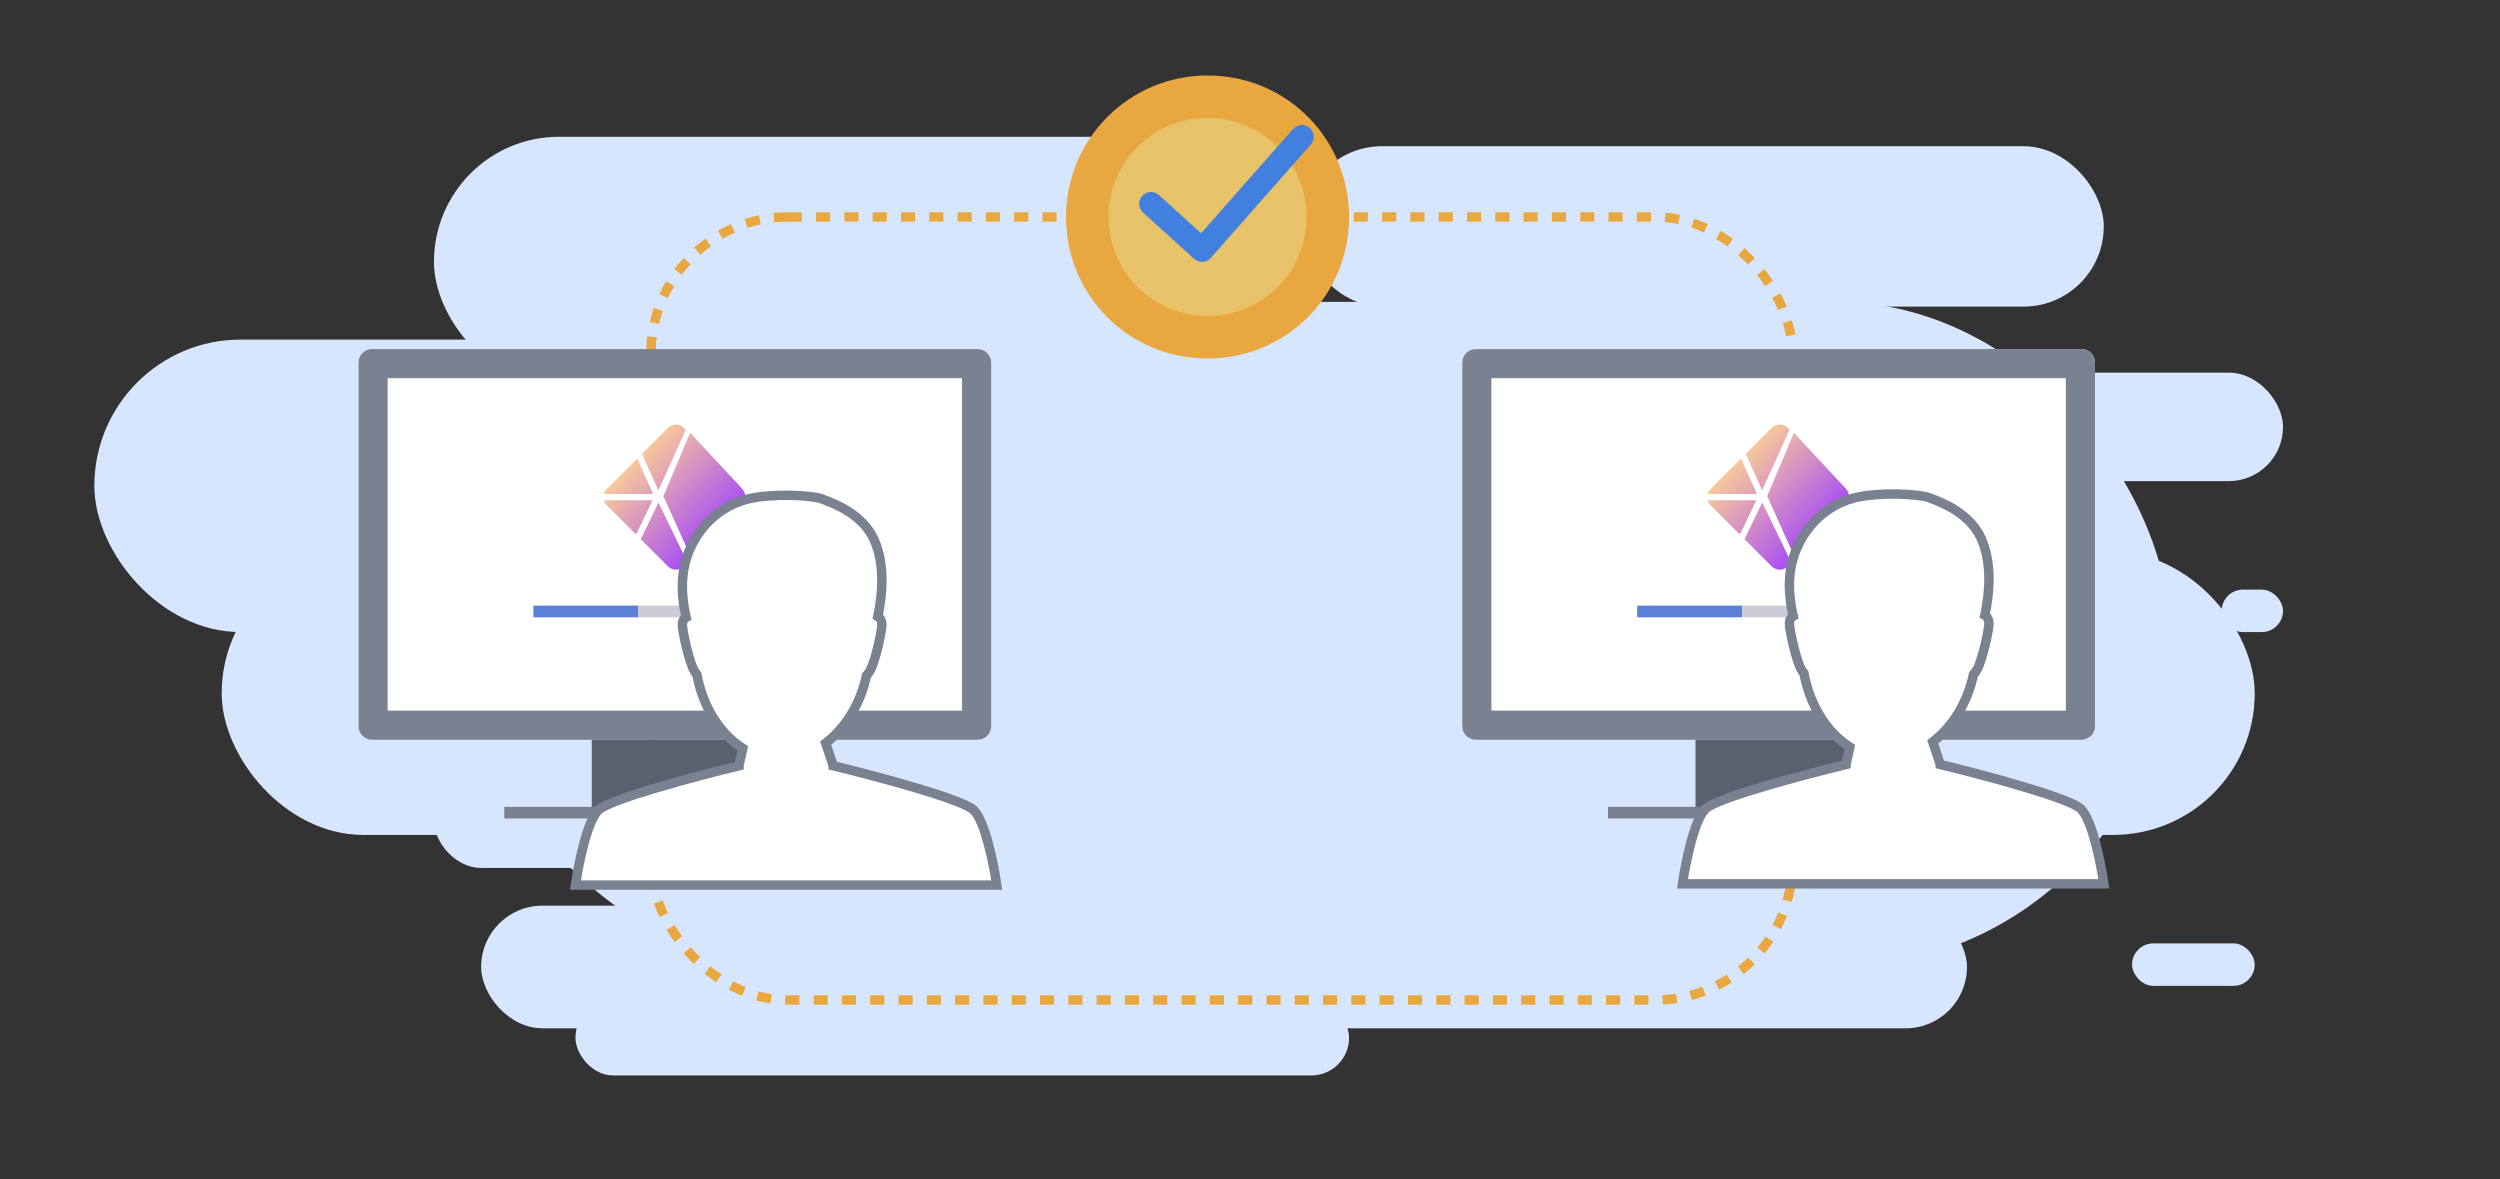 <svg width="530" height="250" viewBox="0 0 530 250" fill="none" xmlns="http://www.w3.org/2000/svg">
<rect x="0" y="0" width="530" height="250" fill="#333333" stroke="none"/>
<rect x="98" y="64" width="362" height="141" rx="70.5" fill="#D7E6FF"/>
<rect x="20" y="72" width="248" height="62" rx="31" fill="#D7E6FF"/>
<rect x="47" y="117" width="431" height="60" rx="30" fill="#D7E6FF"/>
<rect x="452" y="200" width="26" height="9" rx="4.5" fill="#D7E6FF"/>
<rect x="471" y="125" width="13" height="9" rx="4.5" fill="#D7E6FF"/>
<rect x="430" y="79" width="54" height="23" rx="11.5" fill="#D7E6FF"/>
<rect x="102" y="192" width="315" height="26" rx="13" fill="#D7E6FF"/>
<rect x="122" y="212" width="164" height="16" rx="8" fill="#D7E6FF"/>
<rect x="92" y="29" width="170" height="53" rx="26.5" fill="#D7E6FF"/>
<rect x="276" y="31" width="170" height="34" rx="17" fill="#D7E6FF"/>
<rect x="92" y="164" width="312" height="20" rx="10" fill="#D7E6FF"/>
<rect x="138" y="46" width="242" height="166" rx="29" stroke="#E9A740" stroke-width="2" stroke-linejoin="round" stroke-dasharray="3 3"/>
<path d="M207.243 74H78.895C77.296 74 76 75.279 76 76.856V153.975C76 155.553 77.296 156.832 78.895 156.832H207.243C208.842 156.832 210.138 155.553 210.138 153.975V76.856C210.138 75.279 208.842 74 207.243 74Z" fill="white"/>
<path fill-rule="evenodd" clip-rule="evenodd" d="M82.181 80.181V150.65H203.956V80.181H82.181ZM78.895 74H207.243C208.842 74 210.138 75.279 210.138 76.856V153.975C210.138 155.553 208.842 156.832 207.243 156.832H78.895C77.296 156.832 76 155.553 76 153.975V76.856C76 75.279 77.296 74 78.895 74Z" fill="#7A8190"/>
<path d="M160.686 156.832H125.452V172.904H160.686V156.832Z" fill="#5A606D"/>
<path fill-rule="evenodd" clip-rule="evenodd" d="M179.08 173.522H106.907V171.049H179.08V173.522Z" fill="#7A8190"/>
<path fill-rule="evenodd" clip-rule="evenodd" d="M144.987 90.702L145.385 91.099L139.574 103.946L136.091 96.21L141.599 90.702C142.534 89.766 144.052 89.766 144.987 90.702ZM146.302 91.765L140.647 105.187L146.654 118.53L157.332 107.068C158.223 106.112 158.223 104.561 157.332 103.605L146.302 91.765ZM134.847 113.321L138.343 106.053H128C128.109 106.429 128.311 106.785 128.608 107.081L134.847 113.321ZM139.593 106.526L145.765 119.295L144.988 120.072C144.052 121.008 142.535 121.008 141.599 120.072L135.845 114.318L139.593 106.526ZM128 104.721H138.463L135.084 97.216L128.608 103.692C128.311 103.989 128.109 104.345 128 104.721Z" fill="url(#paint0_linear_4381_12641)"/>
<path d="M113.089 128.397H135.342V130.87H113.089V128.397Z" fill="#5B80D8"/>
<path d="M135.342 128.397H173.049V130.87H135.342V128.397Z" fill="#CCCCD6"/>
<path fill-rule="evenodd" clip-rule="evenodd" d="M147.725 142.988C147.529 142.764 147.344 142.505 147.177 142.204C145.978 140.038 144.659 133.663 144.659 132.46C144.659 131.65 144.997 131.16 145.473 130.893C144.859 128.308 144.46 125.264 144.762 122.153C145.504 114.527 150.89 107.721 158.504 105.793C163.771 104.516 172.245 104.98 174.306 105.793C174.44 105.845 174.592 105.903 174.759 105.967L174.759 105.967L174.759 105.968C177.169 106.891 182.837 109.062 185.299 114.379C187.641 119.611 187.118 125.896 186.09 130.692C186.721 131.043 186.96 131.845 186.96 132.459C186.96 133.662 185.641 140.038 184.442 142.203C184.22 142.604 183.965 142.931 183.697 143.197C182.422 149.249 179.211 154.369 175.04 157.539C175.709 159.552 176.648 162.314 176.648 162.314L176.647 162.341C185.635 164.514 203.994 169.391 206.423 171.737C208.863 174.093 210.693 183.32 211.303 187.639L175.982 187.639H157.395L122 187.639C122.61 183.32 124.44 174.093 126.88 171.737C129.309 169.391 147.668 164.514 156.656 162.341L156.655 162.314L157.472 158.637C152.65 155.608 149.016 149.892 147.725 142.988Z" fill="white"/>
<path d="M147.177 142.204L148.052 141.719L148.052 141.719L147.177 142.204ZM147.725 142.988L148.708 142.804L148.658 142.535L148.477 142.329L147.725 142.988ZM145.473 130.893L145.963 131.765L146.621 131.395L146.446 130.662L145.473 130.893ZM144.762 122.153L143.767 122.057L144.762 122.153ZM158.504 105.793L158.268 104.821L158.258 104.823L158.504 105.793ZM174.306 105.793L174.673 104.862L174.673 104.862L174.306 105.793ZM174.759 105.967L175.147 105.046L175.132 105.04L175.116 105.034L174.759 105.967ZM174.759 105.967L174.37 106.889L174.388 106.896L174.405 106.903L174.759 105.967ZM174.759 105.968L175.117 105.034L175.112 105.032L174.759 105.968ZM185.299 114.379L186.212 113.971L186.207 113.959L185.299 114.379ZM186.09 130.692L185.112 130.482L184.958 131.205L185.603 131.565L186.09 130.692ZM184.442 142.203L183.567 141.719L183.567 141.719L184.442 142.203ZM183.697 143.197L182.993 142.488L182.781 142.698L182.719 142.991L183.697 143.197ZM175.04 157.539L174.435 156.743L173.866 157.176L174.091 157.855L175.04 157.539ZM176.648 162.314L177.648 162.337L177.652 162.16L177.595 161.992L176.648 162.314ZM176.647 162.341L175.648 162.318L175.629 163.124L176.412 163.313L176.647 162.341ZM206.423 171.737L205.729 172.456L206.423 171.737ZM211.303 187.639V188.639H212.454L212.293 187.499L211.303 187.639ZM175.982 187.639V188.639V187.639ZM157.395 187.639V188.639V187.639ZM122 187.639L121.01 187.499L120.849 188.639H122L122 187.639ZM126.88 171.737L127.574 172.456H127.574L126.88 171.737ZM156.656 162.341L156.891 163.313L157.679 163.122L157.655 162.312L156.656 162.341ZM156.655 162.314L155.679 162.097L155.652 162.219L155.655 162.343L156.655 162.314ZM157.472 158.637L158.448 158.854L158.601 158.166L158.004 157.791L157.472 158.637ZM146.302 142.688C146.504 143.052 146.73 143.37 146.973 143.647L148.477 142.329C148.328 142.159 148.184 141.958 148.052 141.719L146.302 142.688ZM143.659 132.46C143.659 132.862 143.759 133.57 143.899 134.36C144.045 135.182 144.252 136.178 144.495 137.202C144.972 139.205 145.627 141.469 146.302 142.688L148.052 141.719C147.528 140.773 146.924 138.766 146.441 136.739C146.205 135.749 146.007 134.79 145.868 134.01C145.724 133.199 145.659 132.659 145.659 132.46H143.659ZM144.984 130.021C144.168 130.479 143.659 131.317 143.659 132.46H145.659C145.659 132.196 145.713 132.045 145.76 131.962C145.805 131.881 145.869 131.818 145.963 131.765L144.984 130.021ZM143.767 122.057C143.451 125.309 143.869 128.469 144.5 131.124L146.446 130.662C145.849 128.148 145.469 125.219 145.758 122.25L143.767 122.057ZM158.258 104.823C150.205 106.863 144.547 114.042 143.767 122.057L145.758 122.25C146.462 115.011 151.575 108.579 158.749 106.762L158.258 104.823ZM174.673 104.862C174.028 104.608 173 104.416 171.826 104.277C170.621 104.135 169.171 104.039 167.627 104.01C164.553 103.951 161.021 104.154 158.268 104.821L158.739 106.765C161.254 106.155 164.593 105.952 167.588 106.009C169.078 106.038 170.462 106.13 171.591 106.264C172.75 106.4 173.554 106.571 173.94 106.723L174.673 104.862ZM175.116 105.034C174.948 104.969 174.801 104.913 174.673 104.862L173.94 106.723C174.079 106.778 174.235 106.838 174.401 106.901L175.116 105.034ZM175.147 105.046L175.147 105.046L174.37 106.889L174.37 106.889L175.147 105.046ZM175.112 105.032L175.112 105.032L174.405 106.903L174.405 106.903L175.112 105.032ZM186.207 113.959C183.553 108.229 177.489 105.943 175.117 105.034L174.401 106.901C176.849 107.839 182.12 109.896 184.392 114.799L186.207 113.959ZM187.068 130.901C188.109 126.044 188.686 119.499 186.212 113.971L184.387 114.788C186.596 119.724 186.127 125.749 185.112 130.482L187.068 130.901ZM187.96 132.459C187.96 131.694 187.674 130.43 186.577 129.818L185.603 131.565C185.677 131.606 185.767 131.695 185.844 131.873C185.922 132.054 185.96 132.271 185.96 132.459H187.96ZM185.317 142.688C185.992 141.469 186.647 139.205 187.124 137.202C187.368 136.178 187.574 135.181 187.72 134.36C187.86 133.57 187.96 132.862 187.96 132.459H185.96C185.96 132.659 185.895 133.198 185.751 134.01C185.612 134.79 185.414 135.748 185.178 136.739C184.696 138.766 184.092 140.772 183.567 141.719L185.317 142.688ZM184.402 143.906C184.736 143.574 185.049 143.172 185.317 142.688L183.567 141.719C183.392 142.036 183.194 142.287 182.993 142.488L184.402 143.906ZM175.646 158.335C180.026 155.006 183.356 149.666 184.676 143.403L182.719 142.991C181.488 148.831 178.396 153.733 174.435 156.743L175.646 158.335ZM174.091 157.855C174.427 158.864 174.829 160.059 175.148 161.002C175.307 161.473 175.445 161.881 175.544 162.172C175.593 162.317 175.633 162.433 175.66 162.513C175.673 162.553 175.684 162.583 175.691 162.604C175.694 162.614 175.697 162.622 175.699 162.628C175.699 162.63 175.7 162.632 175.701 162.634C175.701 162.634 175.701 162.635 175.701 162.635C175.701 162.635 175.701 162.635 175.701 162.636C175.701 162.636 175.701 162.636 175.701 162.636C175.701 162.636 175.701 162.636 176.648 162.314C177.595 161.992 177.595 161.992 177.595 161.992C177.595 161.992 177.595 161.992 177.595 161.992C177.595 161.992 177.595 161.992 177.595 161.992C177.595 161.991 177.594 161.991 177.594 161.99C177.594 161.989 177.593 161.987 177.592 161.984C177.59 161.979 177.588 161.971 177.584 161.961C177.577 161.94 177.567 161.909 177.553 161.87C177.526 161.79 177.487 161.675 177.438 161.53C177.34 161.24 177.202 160.832 177.043 160.361C176.724 159.42 176.323 158.228 175.989 157.224L174.091 157.855ZM175.648 162.29L175.648 162.318L177.647 162.364L177.648 162.337L175.648 162.29ZM176.412 163.313C180.896 164.397 187.715 166.155 193.71 167.933C196.71 168.822 199.488 169.712 201.66 170.522C202.747 170.927 203.668 171.306 204.381 171.65C205.123 172.007 205.549 172.283 205.729 172.456L207.118 171.018C206.69 170.605 206.011 170.215 205.249 169.848C204.458 169.467 203.475 169.064 202.359 168.648C200.125 167.815 197.296 166.91 194.279 166.015C188.241 164.225 181.387 162.458 176.883 161.369L176.412 163.313ZM205.729 172.456C206.184 172.896 206.692 173.754 207.206 174.991C207.707 176.199 208.17 177.662 208.583 179.21C209.409 182.303 210.012 185.648 210.313 187.778L212.293 187.499C211.984 185.31 211.367 181.882 210.515 178.694C210.09 177.1 209.6 175.545 209.053 174.225C208.518 172.934 207.882 171.756 207.118 171.018L205.729 172.456ZM211.303 186.639L175.982 186.639V188.639L211.303 188.639V186.639ZM175.982 186.639H157.395V188.639H175.982V186.639ZM157.395 186.639L122 186.639L122 188.639L157.395 188.639V186.639ZM122.99 187.778C123.291 185.648 123.894 182.303 124.72 179.21C125.133 177.662 125.596 176.199 126.097 174.991C126.611 173.754 127.119 172.896 127.574 172.456L126.185 171.018C125.421 171.756 124.785 172.934 124.25 174.225C123.703 175.545 123.213 177.1 122.787 178.694C121.936 181.882 121.319 185.31 121.01 187.499L122.99 187.778ZM127.574 172.456C127.754 172.283 128.18 172.007 128.922 171.65C129.635 171.306 130.556 170.927 131.643 170.522C133.815 169.712 136.593 168.822 139.593 167.933C145.588 166.155 152.408 164.397 156.891 163.313L156.421 161.369C151.916 162.458 145.062 164.225 139.024 166.015C136.007 166.91 133.178 167.815 130.944 168.648C129.828 169.064 128.845 169.467 128.054 169.848C127.292 170.215 126.613 170.605 126.185 171.018L127.574 172.456ZM157.655 162.312L157.654 162.285L155.655 162.343L155.656 162.37L157.655 162.312ZM157.631 162.531L158.448 158.854L156.496 158.42L155.679 162.097L157.631 162.531ZM146.742 143.172C148.074 150.293 151.837 156.278 156.94 159.484L158.004 157.791C153.462 154.937 149.958 149.49 148.708 142.804L146.742 143.172Z" fill="#7A8190"/>
<path d="M441.243 74H312.895C311.296 74 310 75.279 310 76.856V153.975C310 155.553 311.296 156.832 312.895 156.832H441.243C442.842 156.832 444.138 155.553 444.138 153.975V76.856C444.138 75.279 442.842 74 441.243 74Z" fill="white"/>
<path fill-rule="evenodd" clip-rule="evenodd" d="M316.181 80.181V150.65H437.956V80.181H316.181ZM312.895 74H441.243C442.842 74 444.138 75.279 444.138 76.856V153.975C444.138 155.553 442.842 156.832 441.243 156.832H312.895C311.296 156.832 310 155.553 310 153.975V76.856C310 75.279 311.296 74 312.895 74Z" fill="#7A8190"/>
<path d="M394.686 156.832H359.452V172.904H394.686V156.832Z" fill="#5A606D"/>
<path fill-rule="evenodd" clip-rule="evenodd" d="M413.08 173.522H340.907V171.049H413.08V173.522Z" fill="#7A8190"/>
<path fill-rule="evenodd" clip-rule="evenodd" d="M378.987 90.702L379.385 91.099L373.574 103.946L370.091 96.21L375.599 90.702C376.534 89.766 378.052 89.766 378.987 90.702ZM380.302 91.765L374.647 105.187L380.654 118.53L391.332 107.068C392.223 106.112 392.223 104.561 391.332 103.605L380.302 91.765ZM368.847 113.321L372.343 106.053H362C362.109 106.429 362.311 106.785 362.608 107.081L368.847 113.321ZM373.593 106.526L379.765 119.295L378.988 120.072C378.052 121.008 376.535 121.008 375.599 120.072L369.845 114.318L373.593 106.526ZM362 104.721H372.463L369.084 97.216L362.608 103.692C362.311 103.989 362.109 104.345 362 104.721Z" fill="url(#paint1_linear_4381_12641)"/>
<path d="M347.089 128.397H369.342V130.87H347.089V128.397Z" fill="#5B80D8"/>
<path d="M369.342 128.397H407.049V130.87H369.342V128.397Z" fill="#CCCCD6"/>
<path fill-rule="evenodd" clip-rule="evenodd" d="M382.422 142.72C382.226 142.497 382.041 142.237 381.874 141.936C380.675 139.77 379.356 133.395 379.356 132.192C379.356 131.382 379.694 130.892 380.17 130.625C379.556 128.04 379.157 124.996 379.459 121.886C380.201 114.259 385.587 107.454 393.201 105.525C398.468 104.248 406.942 104.713 409.003 105.525C409.137 105.578 409.289 105.636 409.456 105.7L409.456 105.7L409.456 105.7C411.866 106.623 417.534 108.795 419.996 114.111C422.338 119.344 421.815 125.629 420.787 130.424C421.418 130.776 421.657 131.578 421.657 132.192C421.657 133.395 420.338 139.77 419.139 141.935C418.917 142.336 418.662 142.663 418.395 142.929C417.119 148.981 413.908 154.101 409.737 157.272C410.406 159.284 411.345 162.046 411.345 162.046L411.345 162.073C420.332 164.246 438.691 169.123 441.12 171.469C443.56 173.825 445.39 183.052 446 187.371L410.679 187.371H392.092L356.697 187.371C357.307 183.052 359.137 173.825 361.577 171.469C364.006 169.123 382.365 164.246 391.353 162.073L391.352 162.046L392.169 158.37C387.347 155.34 383.713 149.624 382.422 142.72Z" fill="white"/>
<path d="M381.874 141.936L382.749 141.451L382.749 141.451L381.874 141.936ZM382.422 142.72L383.405 142.536L383.355 142.267L383.174 142.061L382.422 142.72ZM380.17 130.625L380.66 131.497L381.318 131.128L381.143 130.394L380.17 130.625ZM379.459 121.886L378.464 121.789L379.459 121.886ZM393.201 105.525L392.965 104.553L392.955 104.555L393.201 105.525ZM409.003 105.525L409.37 104.594L409.37 104.594L409.003 105.525ZM409.456 105.7L409.844 104.778L409.829 104.772L409.814 104.766L409.456 105.7ZM409.456 105.7L409.067 106.621L409.085 106.628L409.102 106.635L409.456 105.7ZM409.456 105.7L409.814 104.766L409.809 104.764L409.456 105.7ZM419.996 114.111L420.909 113.703L420.904 113.691L419.996 114.111ZM420.787 130.424L419.81 130.214L419.655 130.937L420.3 131.297L420.787 130.424ZM419.139 141.935L418.264 141.451L418.264 141.451L419.139 141.935ZM418.395 142.929L417.69 142.22L417.478 142.43L417.416 142.723L418.395 142.929ZM409.737 157.272L409.132 156.475L408.563 156.908L408.788 157.587L409.737 157.272ZM411.345 162.046L412.345 162.069L412.349 161.892L412.292 161.724L411.345 162.046ZM411.345 162.073L410.345 162.05L410.326 162.856L411.109 163.045L411.345 162.073ZM441.12 171.469L440.426 172.189L441.12 171.469ZM446 187.371V188.371H447.151L446.99 187.231L446 187.371ZM410.679 187.371V188.371V187.371ZM392.092 187.371V188.371V187.371ZM356.697 187.371L355.707 187.231L355.546 188.371H356.697L356.697 187.371ZM361.577 171.469L362.271 172.189H362.271L361.577 171.469ZM391.353 162.073L391.588 163.045L392.376 162.854L392.352 162.044L391.353 162.073ZM391.352 162.046L390.376 161.829L390.349 161.951L390.352 162.075L391.352 162.046ZM392.169 158.37L393.145 158.586L393.298 157.898L392.701 157.523L392.169 158.37ZM380.999 142.42C381.201 142.784 381.427 143.102 381.67 143.379L383.174 142.061C383.025 141.891 382.881 141.69 382.749 141.451L380.999 142.42ZM378.356 132.192C378.356 132.594 378.456 133.302 378.596 134.092C378.742 134.914 378.949 135.91 379.193 136.934C379.669 138.937 380.324 141.201 380.999 142.42L382.749 141.451C382.225 140.505 381.621 138.498 381.138 136.471C380.902 135.481 380.704 134.522 380.565 133.742C380.421 132.931 380.356 132.391 380.356 132.192H378.356ZM379.681 129.753C378.865 130.211 378.356 131.049 378.356 132.192H380.356C380.356 131.928 380.41 131.777 380.457 131.694C380.502 131.613 380.566 131.55 380.66 131.497L379.681 129.753ZM378.464 121.789C378.148 125.041 378.566 128.201 379.197 130.856L381.143 130.394C380.546 127.88 380.166 124.951 380.455 121.982L378.464 121.789ZM392.955 104.555C384.902 106.596 379.244 113.775 378.464 121.789L380.455 121.982C381.159 114.743 386.272 108.312 393.446 106.494L392.955 104.555ZM409.37 104.594C408.725 104.34 407.697 104.148 406.523 104.01C405.318 103.867 403.868 103.771 402.324 103.742C399.25 103.683 395.718 103.886 392.965 104.553L393.436 106.497C395.951 105.887 399.29 105.684 402.285 105.741C403.775 105.77 405.159 105.862 406.288 105.996C407.447 106.133 408.251 106.303 408.637 106.455L409.37 104.594ZM409.814 104.766C409.645 104.701 409.498 104.645 409.37 104.594L408.637 106.455C408.776 106.51 408.932 106.57 409.098 106.633L409.814 104.766ZM409.844 104.778L409.844 104.778L409.067 106.621L409.067 106.621L409.844 104.778ZM409.809 104.764L409.809 104.764L409.102 106.635L409.102 106.635L409.809 104.764ZM420.904 113.691C418.25 107.961 412.186 105.675 409.814 104.766L409.098 106.633C411.546 107.571 416.817 109.628 419.089 114.532L420.904 113.691ZM421.765 130.633C422.806 125.776 423.383 119.231 420.909 113.703L419.084 114.52C421.293 119.456 420.824 125.481 419.81 130.214L421.765 130.633ZM422.657 132.192C422.657 131.426 422.371 130.162 421.274 129.55L420.3 131.297C420.374 131.338 420.464 131.427 420.541 131.606C420.619 131.786 420.657 132.003 420.657 132.192H422.657ZM420.014 142.42C420.689 141.201 421.344 138.937 421.821 136.934C422.065 135.91 422.271 134.913 422.417 134.092C422.557 133.302 422.657 132.594 422.657 132.192H420.657C420.657 132.391 420.592 132.93 420.448 133.742C420.309 134.522 420.111 135.481 419.875 136.471C419.393 138.498 418.789 140.505 418.264 141.451L420.014 142.42ZM419.099 143.639C419.433 143.307 419.746 142.904 420.014 142.42L418.264 141.451C418.089 141.768 417.891 142.019 417.69 142.22L419.099 143.639ZM410.343 158.068C414.723 154.738 418.053 149.399 419.373 143.135L417.416 142.723C416.185 148.563 413.093 153.465 409.132 156.475L410.343 158.068ZM408.788 157.587C409.124 158.596 409.526 159.791 409.845 160.734C410.004 161.205 410.142 161.614 410.241 161.904C410.29 162.049 410.33 162.165 410.357 162.245C410.37 162.285 410.381 162.315 410.388 162.336C410.391 162.347 410.394 162.354 410.396 162.36C410.397 162.362 410.397 162.364 410.398 162.366C410.398 162.366 410.398 162.367 410.398 162.367C410.398 162.367 410.398 162.368 410.398 162.368C410.398 162.368 410.398 162.368 410.398 162.368C410.398 162.368 410.398 162.368 411.345 162.046C412.292 161.724 412.292 161.724 412.292 161.724C412.292 161.724 412.292 161.724 412.292 161.724C412.292 161.724 412.292 161.724 412.292 161.724C412.292 161.723 412.291 161.723 412.291 161.722C412.291 161.721 412.29 161.719 412.289 161.716C412.287 161.711 412.285 161.703 412.281 161.693C412.274 161.672 412.264 161.642 412.25 161.602C412.223 161.523 412.184 161.407 412.135 161.262C412.037 160.972 411.899 160.564 411.74 160.093C411.421 159.152 411.02 157.96 410.686 156.956L408.788 157.587ZM410.345 162.023L410.345 162.05L412.344 162.096L412.345 162.069L410.345 162.023ZM411.109 163.045C415.593 164.129 422.412 165.887 428.407 167.665C431.407 168.554 434.185 169.444 436.357 170.254C437.444 170.659 438.365 171.038 439.078 171.382C439.82 171.739 440.246 172.015 440.426 172.189L441.815 170.75C441.387 170.337 440.708 169.947 439.946 169.58C439.155 169.199 438.172 168.796 437.056 168.38C434.822 167.547 431.993 166.642 428.976 165.748C422.938 163.957 416.084 162.19 411.58 161.101L411.109 163.045ZM440.426 172.189C440.881 172.628 441.389 173.486 441.903 174.723C442.404 175.931 442.867 177.394 443.28 178.942C444.106 182.035 444.709 185.381 445.01 187.511L446.99 187.231C446.681 185.042 446.064 181.615 445.212 178.426C444.787 176.832 444.297 175.277 443.75 173.957C443.215 172.667 442.579 171.488 441.815 170.75L440.426 172.189ZM446 186.371L410.679 186.371V188.371L446 188.371V186.371ZM410.679 186.371H392.092V188.371H410.679V186.371ZM392.092 186.371L356.697 186.371L356.697 188.371L392.092 188.371V186.371ZM357.687 187.511C357.988 185.381 358.591 182.035 359.417 178.942C359.83 177.394 360.293 175.931 360.794 174.723C361.308 173.486 361.816 172.628 362.271 172.189L360.882 170.75C360.118 171.488 359.482 172.667 358.947 173.957C358.4 175.277 357.91 176.832 357.485 178.426C356.633 181.615 356.016 185.042 355.707 187.231L357.687 187.511ZM362.271 172.189C362.451 172.015 362.877 171.739 363.619 171.382C364.333 171.038 365.253 170.659 366.34 170.254C368.512 169.444 371.29 168.554 374.29 167.665C380.285 165.887 387.105 164.129 391.588 163.045L391.118 161.101C386.613 162.19 379.759 163.957 373.721 165.748C370.704 166.642 367.875 167.547 365.641 168.38C364.525 168.796 363.542 169.199 362.751 169.58C361.989 169.947 361.31 170.337 360.882 170.75L362.271 172.189ZM392.352 162.044L392.352 162.017L390.352 162.075L390.353 162.102L392.352 162.044ZM392.328 162.263L393.145 158.586L391.193 158.153L390.376 161.829L392.328 162.263ZM381.439 142.904C382.771 150.026 386.534 156.01 391.637 159.216L392.701 157.523C388.159 154.669 384.655 149.223 383.405 142.536L381.439 142.904Z" fill="#7A8190"/>
<path d="M256 16C239.51 16 226 29.311 226 46C226 62.689 239.311 76 256 76C272.689 76 286 62.689 286 46C286 29.311 272.689 16 256 16Z" fill="#E9A740"/>
<path d="M256 67C267.598 67 277 57.598 277 46C277 34.402 267.598 25 256 25C244.402 25 235 34.402 235 46C235 57.598 244.402 67 256 67Z" fill="#E7C268"/>
<path d="M244 43.204L254.831 53L276 29" stroke="#4180DF" stroke-width="5" stroke-linecap="round" stroke-linejoin="round"/>
<defs>
<linearGradient id="paint0_linear_4381_12641" x1="120.167" y1="83.092" x2="160.129" y2="120.128" gradientUnits="userSpaceOnUse">
<stop offset="0.338" stop-color="#FFD391"/>
<stop offset="0.789" stop-color="#AB50F3"/>
</linearGradient>
<linearGradient id="paint1_linear_4381_12641" x1="354.167" y1="83.092" x2="394.129" y2="120.128" gradientUnits="userSpaceOnUse">
<stop offset="0.338" stop-color="#FFD391"/>
<stop offset="0.789" stop-color="#AB50F3"/>
</linearGradient>
</defs>
</svg>
